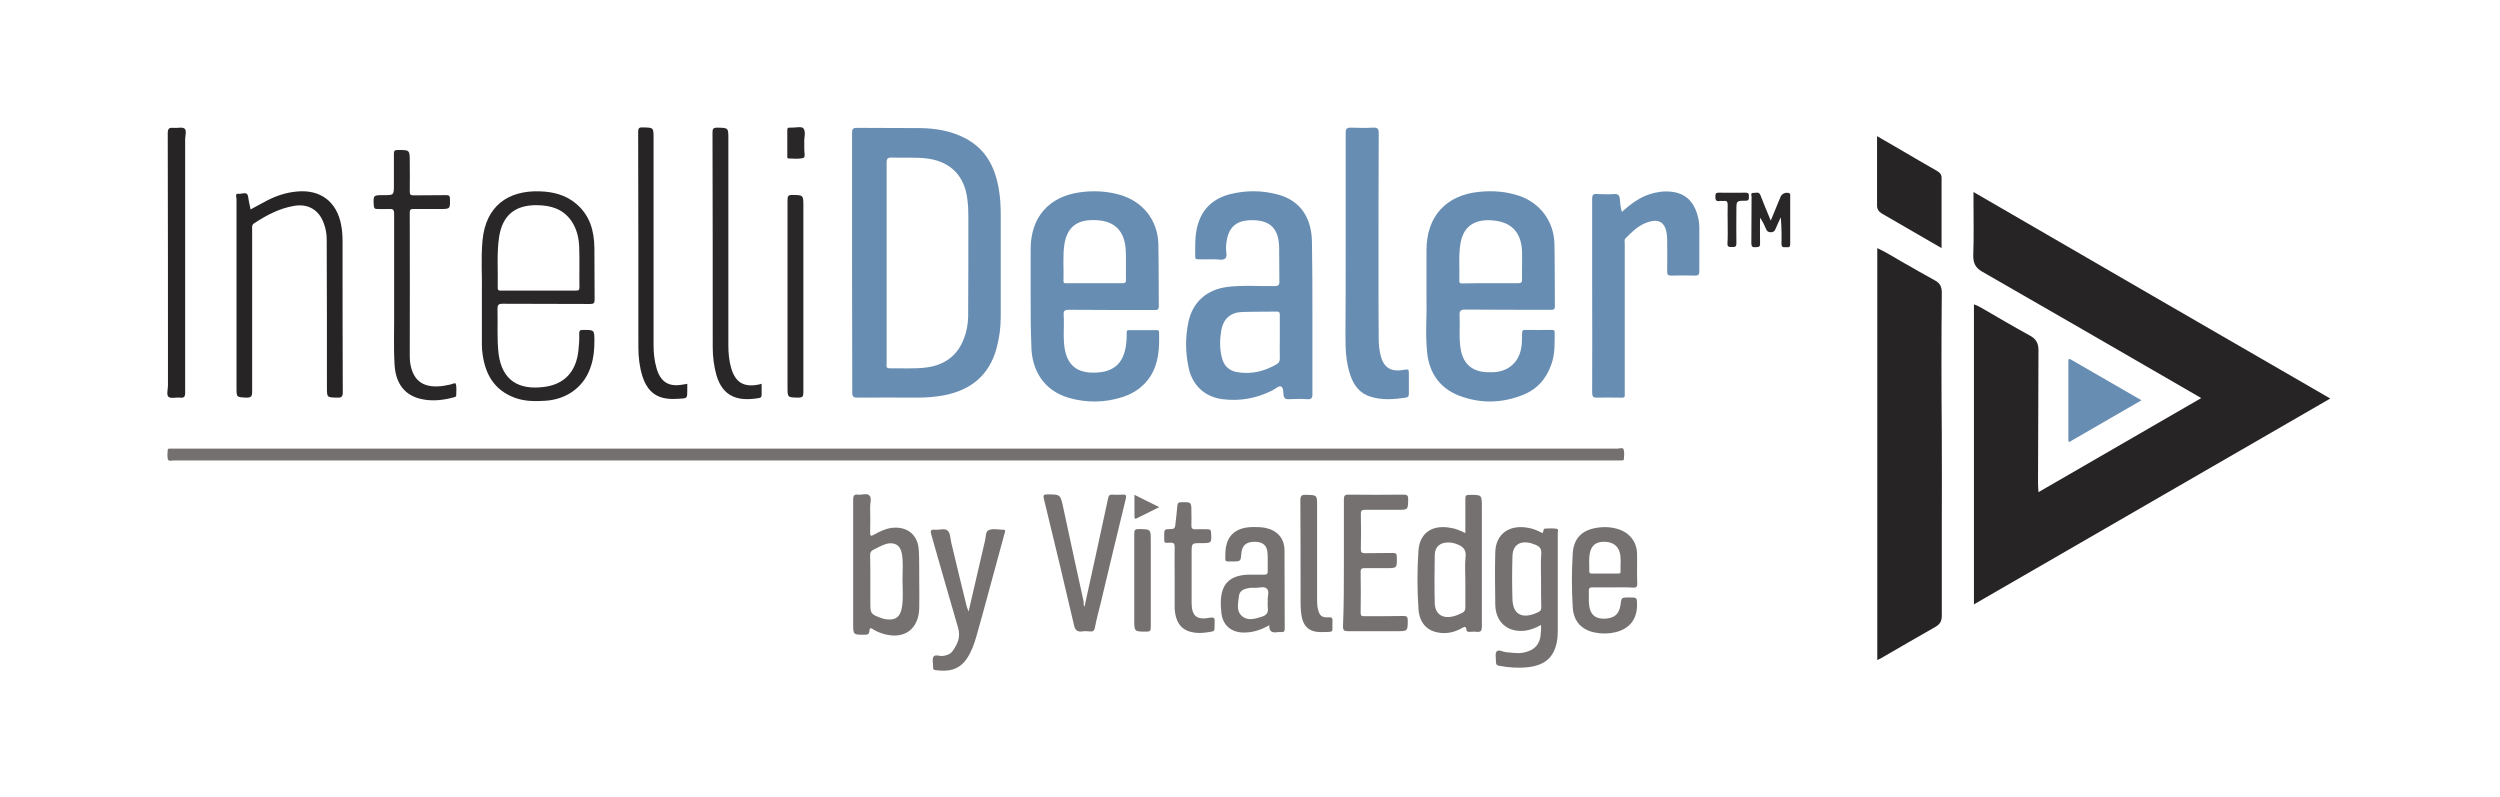 <svg width="747" height="238" viewBox="0 0 747 238" fill="none" xmlns="http://www.w3.org/2000/svg">
<path d="M696.286 119.079C660.729 139.58 625.372 160.082 589.814 180.584C589.814 150.599 589.814 120.815 589.814 90.964C590.615 91.164 591.282 91.565 592.016 91.965C596.819 94.77 601.622 97.575 606.492 100.246C608.36 101.248 609.094 102.517 609.094 104.654C609.027 117.876 609.027 131.099 608.961 144.255C608.961 145.123 609.027 145.925 609.094 147.06C625.372 137.644 641.449 128.361 657.726 118.945C655.925 117.876 654.324 116.942 652.656 116.007C632.576 104.387 612.496 92.767 592.349 81.213C590.215 80.011 589.548 78.542 589.614 76.138C589.814 70.729 589.681 65.253 589.681 59.843C589.681 59.109 589.681 58.441 589.681 57.373C625.305 78.075 660.729 98.51 696.286 119.079Z" fill="#262425"/>
<path d="M560.929 74.135C563.597 75.337 565.865 76.873 568.267 78.208C571.603 80.078 574.871 82.015 578.207 83.818C579.741 84.619 580.208 85.822 580.208 87.424C580.075 101.515 580.075 115.539 580.208 129.63C580.275 138.913 580.208 148.195 580.208 157.545C580.208 166.36 580.208 175.175 580.208 183.99C580.208 185.593 579.675 186.528 578.274 187.329C572.803 190.401 567.4 193.607 561.929 196.745C561.663 196.879 561.329 197.012 560.929 197.213C560.929 156.142 560.929 115.272 560.929 74.135Z" fill="#262425"/>
<path d="M254.59 78.476C254.59 65.587 254.59 52.765 254.59 39.876C254.59 38.607 254.79 38.14 256.191 38.206C262.462 38.273 268.666 38.206 274.937 38.273C279.54 38.34 284.077 39.075 288.213 41.212C294.417 44.35 297.286 49.76 298.42 56.371C298.887 58.975 299.02 61.58 299.02 64.184C299.02 74.335 299.02 84.486 299.02 94.637C299.02 97.842 298.62 100.981 297.753 104.12C295.551 112.2 290.014 116.608 281.942 118.144C279.34 118.611 276.738 118.812 274.137 118.812C268.199 118.812 262.262 118.745 256.258 118.812C254.991 118.812 254.657 118.544 254.657 117.276C254.657 104.32 254.59 91.364 254.59 78.476ZM264.931 78.542C264.931 88.559 264.931 98.577 264.931 108.594C264.931 109.195 264.597 110.063 265.865 110.063C269.534 109.996 273.203 110.263 276.872 109.796C282.209 109.061 286.078 106.323 288.013 101.181C288.813 99.111 289.213 96.974 289.28 94.77C289.347 84.753 289.347 74.736 289.347 64.719C289.347 62.916 289.28 61.112 289.013 59.309C288.146 52.564 284.077 48.424 277.472 47.422C273.803 46.888 270.134 47.222 266.465 47.088C265.264 47.022 264.931 47.422 264.931 48.557C264.931 58.508 264.931 68.525 264.931 78.542Z" fill="#678DB2"/>
<path d="M267.8 137.577C195.885 137.577 123.97 137.577 52.055 137.577C51.388 137.577 50.388 137.911 50.188 137.31C49.921 136.375 50.054 135.307 50.121 134.372C50.121 134.038 50.521 134.038 50.788 134.038C51.188 134.038 51.655 134.038 52.055 134.038C195.818 134.038 339.581 134.038 483.343 134.038C483.944 134.038 484.945 133.637 485.145 134.305C485.412 135.24 485.278 136.308 485.211 137.243C485.211 137.577 484.811 137.577 484.544 137.577C484.144 137.577 483.677 137.577 483.277 137.577C411.495 137.577 339.647 137.577 267.8 137.577Z" fill="#757070"/>
<path d="M426.238 89.561C426.238 83.885 426.238 79.343 426.238 74.736C426.238 64.651 432.109 58.24 442.116 57.306C446.185 56.905 450.121 57.239 453.923 58.508C460.194 60.645 464.264 66.121 464.464 72.732C464.597 79.01 464.531 85.22 464.597 91.498C464.597 92.633 463.997 92.566 463.263 92.566C454.791 92.566 446.318 92.566 437.846 92.499C436.445 92.499 436.045 92.9 436.112 94.236C436.312 97.708 435.845 101.181 436.512 104.654C437.312 108.727 439.847 110.931 443.984 111.198C445.251 111.265 446.452 111.265 447.653 111.065C451.922 110.263 454.457 107.124 454.724 102.45C454.791 101.515 454.791 100.513 454.791 99.578C454.791 98.844 454.991 98.576 455.725 98.576C458.326 98.643 460.995 98.576 463.597 98.576C464.13 98.576 464.531 98.643 464.531 99.311C464.531 102.583 464.664 105.789 463.53 108.928C461.996 113.268 459.194 116.407 454.857 118.077C448.52 120.548 442.116 120.614 435.778 118.143C430.108 115.873 427.106 111.398 426.439 105.455C425.838 99.845 426.372 94.169 426.238 89.561ZM445.318 84.619C448.12 84.619 450.922 84.619 453.723 84.619C454.524 84.619 454.791 84.352 454.791 83.551C454.724 80.813 454.857 78.141 454.791 75.403C454.657 69.593 451.789 66.321 445.985 65.854C441.182 65.453 437.312 67.122 436.378 72.799C435.778 76.472 436.178 80.212 436.045 83.951C436.045 84.82 436.645 84.686 437.112 84.686C439.914 84.619 442.649 84.619 445.318 84.619Z" fill="#678DB2"/>
<path d="M307.959 88.626C307.959 83.885 307.959 79.21 307.959 74.468C307.959 64.919 313.363 58.708 322.836 57.439C326.838 56.905 330.841 57.105 334.71 58.24C341.515 60.244 345.918 65.787 346.118 72.866C346.251 79.076 346.185 85.287 346.251 91.498C346.251 92.7 345.651 92.633 344.85 92.633C336.378 92.633 327.906 92.633 319.433 92.566C318.099 92.566 317.699 92.9 317.832 94.236C318.032 97.642 317.565 100.981 318.166 104.386C319.233 110.196 323.102 111.532 327.505 111.332C334.443 111.065 336.511 106.657 336.645 100.58C336.712 98.376 336.311 98.643 338.646 98.643C340.848 98.643 343.049 98.643 345.251 98.643C345.718 98.643 346.251 98.51 346.318 99.244C346.451 103.852 346.318 108.393 343.716 112.467C341.715 115.539 338.913 117.476 335.511 118.611C330.174 120.347 324.704 120.414 319.367 118.878C312.229 116.808 308.159 110.998 308.159 102.984C307.959 98.176 307.959 93.368 307.959 88.626ZM327.038 84.619C329.774 84.619 332.575 84.619 335.311 84.619C336.178 84.619 336.511 84.419 336.445 83.484C336.378 80.612 336.511 77.741 336.378 74.869C336.111 69.193 333.243 66.054 327.639 65.787C322.702 65.52 318.966 67.056 318.032 73.066C317.499 76.672 317.899 80.278 317.766 83.951C317.766 84.82 318.433 84.619 318.9 84.619C321.635 84.619 324.303 84.619 327.038 84.619Z" fill="#678DB2"/>
<path d="M392.149 94.77C392.149 102.45 392.149 110.13 392.149 117.81C392.149 119.012 391.815 119.346 390.615 119.279C388.747 119.145 386.879 119.212 385.011 119.279C384.144 119.279 383.743 119.079 383.543 118.21C383.41 117.209 383.543 115.806 382.743 115.472C382.142 115.205 381.075 116.207 380.141 116.674C375.471 119.012 370.535 119.947 365.331 119.279C360.194 118.678 356.325 115.272 355.191 109.996C354.19 105.388 354.124 100.714 355.124 96.106C356.392 90.229 360.595 86.556 366.599 85.755C371.268 85.154 376.005 85.554 380.741 85.487C381.875 85.487 382.342 85.287 382.276 84.018C382.209 80.612 382.276 77.273 382.209 73.868C382.076 68.258 379.474 65.72 373.937 65.787C368.867 65.854 366.599 68.325 366.332 73.934C366.265 75.07 366.799 76.539 366.132 77.207C365.331 77.941 363.863 77.407 362.663 77.474C361.128 77.54 359.594 77.474 358.06 77.474C357.593 77.474 357.126 77.474 357.126 76.739C357.126 73.534 356.992 70.328 357.859 67.256C359.26 62.314 362.596 59.309 367.466 58.04C372.202 56.838 377.006 56.838 381.742 58.107C388.413 59.843 391.949 64.919 392.016 72.465C392.149 79.878 392.149 87.291 392.149 94.77ZM382.409 100.847C382.409 98.643 382.409 96.44 382.409 94.236C382.409 93.501 382.342 93.034 381.408 93.101C377.939 93.167 374.47 93.101 371.001 93.234C367.666 93.368 365.531 95.304 364.931 98.643C364.464 101.315 364.397 104.053 365.064 106.724C365.598 109.195 367.199 110.798 369.667 111.198C373.937 111.933 377.873 110.931 381.542 108.794C382.209 108.393 382.409 107.859 382.409 107.125C382.342 104.988 382.409 102.917 382.409 100.847Z" fill="#678DB2"/>
<path d="M484.61 63.316C487.212 60.978 489.881 58.975 493.083 57.973C495.217 57.306 497.352 57.038 499.554 57.306C503.49 57.773 505.825 60.044 507.025 63.65C507.492 65.052 507.759 66.521 507.759 67.99C507.759 72.331 507.759 76.672 507.759 81.013C507.759 81.948 507.559 82.349 506.492 82.349C504.09 82.282 501.755 82.282 499.354 82.349C498.42 82.349 498.153 82.081 498.153 81.146C498.22 77.941 498.153 74.735 498.153 71.597C498.153 70.996 498.086 70.461 498.019 69.86C497.552 66.521 495.751 65.319 492.549 66.321C489.747 67.189 487.679 69.193 485.678 71.263C485.278 71.663 485.478 72.264 485.478 72.799C485.478 87.491 485.478 102.183 485.478 116.874C485.478 119.078 485.745 118.811 483.476 118.811C481.408 118.811 479.273 118.744 477.205 118.811C475.938 118.878 475.738 118.344 475.738 117.208C475.805 106.323 475.738 95.504 475.738 84.619C475.738 76.205 475.738 67.857 475.738 59.443C475.738 58.24 476.071 57.84 477.272 57.973C479.007 58.04 480.674 58.107 482.409 57.973C483.543 57.907 483.877 58.441 484.01 59.376C484.077 60.645 484.21 61.913 484.61 63.316Z" fill="#678DB2"/>
<path d="M402.089 71.998C402.089 61.246 402.089 50.428 402.089 39.676C402.089 38.474 402.422 38.14 403.623 38.14C405.825 38.207 408.026 38.273 410.227 38.14C411.562 38.073 411.962 38.407 411.962 39.809C411.895 53.834 411.895 67.858 411.895 81.882C411.895 88.426 411.895 94.971 411.962 101.515C411.962 103.051 412.162 104.587 412.496 106.056C413.363 109.796 415.564 111.199 419.3 110.531C420.968 110.264 420.968 110.264 420.968 111.933C420.968 113.87 420.968 115.74 420.968 117.676C420.968 118.411 420.701 118.745 420.034 118.812C416.498 119.346 413.029 119.613 409.56 118.545C406.358 117.61 404.557 115.206 403.49 112.134C402.155 108.26 402.022 104.32 402.022 100.247C402.089 90.897 402.089 81.481 402.089 71.998Z" fill="#678DB2"/>
<path d="M143.984 87.491C144.117 83.017 143.65 77.34 144.184 71.731C145.184 61.58 151.789 56.838 161.328 57.172C165.331 57.306 169.067 58.241 172.202 60.912C176.272 64.385 177.539 68.993 177.606 74.068C177.673 79.21 177.606 84.352 177.673 89.494C177.673 90.563 177.406 90.83 176.339 90.83C167.599 90.763 158.927 90.83 150.188 90.763C148.853 90.763 148.653 91.164 148.653 92.366C148.787 96.84 148.453 101.315 148.987 105.789C150.054 113.736 155.058 116.608 162.663 115.606C168.667 114.805 172.069 111.065 172.803 104.988C173.003 103.251 173.136 101.448 173.07 99.712C173.07 98.911 173.203 98.577 174.137 98.577C177.606 98.577 177.606 98.51 177.606 101.983C177.606 104.387 177.406 106.724 176.672 109.061C174.871 115.272 169.734 119.279 162.996 119.746C159.861 119.947 156.725 119.947 153.723 118.811C147.653 116.541 144.984 111.799 144.184 105.722C144.05 104.854 143.984 103.919 143.984 103.051C143.984 98.243 143.984 93.434 143.984 87.491ZM160.995 86.823C164.731 86.823 168.4 86.823 172.136 86.823C172.803 86.823 173.136 86.756 173.136 85.888C173.07 81.948 173.203 77.941 173.07 74.001C173.003 71.129 172.336 68.325 170.668 65.921C168.2 62.448 164.664 61.38 160.595 61.313C153.924 61.179 150.121 64.318 149.12 70.862C148.387 75.871 148.853 80.946 148.72 86.022C148.72 86.957 149.32 86.823 149.854 86.823C153.523 86.823 157.259 86.823 160.995 86.823Z" fill="#292728"/>
<path d="M74.871 62.582C76.672 61.647 78.34 60.645 80.074 59.777C82.743 58.441 85.611 57.506 88.613 57.239C95.685 56.504 100.688 60.244 101.955 67.323C102.289 68.993 102.356 70.729 102.356 72.465C102.356 87.357 102.356 102.316 102.422 117.209C102.422 118.544 102.022 118.878 100.755 118.811C97.686 118.745 97.686 118.811 97.686 115.74C97.686 100.981 97.686 86.289 97.619 71.53C97.619 69.927 97.352 68.391 96.819 66.922C95.418 62.782 92.149 60.779 87.879 61.513C83.477 62.248 79.607 64.318 75.938 66.722C75.204 67.189 75.338 67.857 75.338 68.458C75.338 84.686 75.338 100.914 75.338 117.075C75.338 118.478 75.004 118.811 73.603 118.811C70.668 118.678 70.668 118.745 70.668 115.806C70.668 97.041 70.668 78.208 70.668 59.443C70.668 58.909 70.067 57.706 71.402 57.907C72.402 58.04 74.004 56.905 74.204 59.109C74.337 60.311 74.671 61.446 74.871 62.582Z" fill="#262425"/>
<path d="M117.766 86.155C117.766 78.742 117.766 71.263 117.766 63.85C117.766 62.715 117.432 62.381 116.365 62.448C115.164 62.514 113.897 62.448 112.629 62.448C111.962 62.448 111.762 62.181 111.695 61.513C111.495 58.307 111.495 58.307 114.697 58.307C117.699 58.307 117.699 58.307 117.699 55.235C117.699 52.163 117.699 49.025 117.699 45.953C117.699 45.085 117.899 44.818 118.833 44.818C122.436 44.818 122.436 44.751 122.436 48.357C122.436 51.295 122.502 54.3 122.436 57.239C122.436 58.107 122.636 58.374 123.57 58.374C126.839 58.307 130.041 58.374 133.31 58.307C134.177 58.307 134.444 58.508 134.444 59.443C134.51 62.448 134.51 62.448 131.508 62.448C128.907 62.448 126.238 62.448 123.636 62.448C122.836 62.448 122.436 62.514 122.436 63.516C122.502 77.874 122.436 92.232 122.436 106.59C122.436 107.191 122.502 107.859 122.569 108.46C123.436 114.07 126.839 116.274 133.043 115.205C133.376 115.138 133.71 115.005 134.043 115.005C134.844 114.938 136.045 114.203 136.178 114.671C136.512 115.739 136.312 117.008 136.312 118.21C136.312 118.611 135.845 118.611 135.511 118.744C132.309 119.613 129.04 119.947 125.771 119.212C120.901 118.077 118.233 114.604 117.899 108.994C117.566 103.452 117.833 97.842 117.766 92.299C117.766 90.162 117.766 88.159 117.766 86.155Z" fill="#292728"/>
<path d="M460.461 186.728C458.794 187.663 457.259 188.264 455.591 188.464C450.455 188.998 446.919 185.926 446.786 180.717C446.719 175.509 446.652 170.233 446.786 165.024C446.919 159.481 451.055 156.609 456.792 157.745C458.26 158.012 459.594 158.613 460.862 159.281C461.329 158.88 460.995 158.012 461.662 157.945C462.863 157.878 464.064 157.811 465.198 158.012C465.732 158.079 465.465 158.813 465.465 159.281C465.465 169.031 465.465 178.714 465.465 188.464C465.465 189.533 465.398 190.668 465.198 191.736C464.331 196.344 461.729 198.748 456.659 199.349C453.79 199.683 450.855 199.483 447.986 198.949C447.186 198.815 446.986 198.481 446.986 197.747C447.052 196.678 446.652 195.343 447.186 194.675C447.786 193.94 449.054 194.808 450.054 194.875C451.789 195.009 453.457 195.343 455.191 195.009C458.593 194.341 460.328 192.404 460.395 188.932C460.528 188.197 460.461 187.596 460.461 186.728ZM460.461 173.238C460.461 170.634 460.328 168.096 460.528 165.491C460.661 163.955 459.994 163.221 458.727 162.753C458.26 162.62 457.86 162.419 457.393 162.286C454.057 161.484 451.989 162.887 451.922 166.293C451.789 170.5 451.789 174.774 451.922 179.048C452.056 183.389 454.524 184.858 458.527 183.389C458.86 183.255 459.194 183.055 459.594 182.921C460.261 182.654 460.595 182.187 460.528 181.385C460.461 178.647 460.461 175.976 460.461 173.238Z" fill="#767171"/>
<path d="M274.67 173.505C274.67 176.243 274.737 178.915 274.67 181.653C274.537 187.93 270.267 191.136 264.197 189.466C263.063 189.132 261.929 188.731 260.928 188.064C260.194 187.529 259.794 187.596 259.794 188.531C259.727 189.399 259.327 189.666 258.393 189.666C254.924 189.666 254.924 189.733 254.924 186.261C254.924 173.973 254.924 161.618 254.924 149.33C254.924 148.195 255.124 147.661 256.391 147.794C257.526 147.928 259.06 147.26 259.794 148.062C260.528 148.796 259.994 150.332 259.994 151.534C260.061 154.072 260.061 156.61 259.994 159.147C259.994 160.149 260.194 160.283 261.061 159.815C262.729 158.88 264.397 158.012 266.331 157.745C271.001 157.144 274.337 159.748 274.537 164.49C274.737 167.495 274.604 170.5 274.67 173.505ZM260.061 173.906C260.061 176.043 260.061 178.18 260.061 180.317C260.061 183.322 260.261 183.522 263.063 184.591C263.53 184.725 263.997 184.925 264.397 184.992C267.532 185.526 269.067 184.391 269.534 181.252C269.934 178.581 269.667 175.843 269.667 173.105C269.667 170.567 269.934 167.962 269.467 165.425C269.067 162.954 267.332 161.885 264.931 162.486C263.53 162.887 262.262 163.622 260.928 164.289C260.261 164.623 259.994 165.091 259.994 165.825C260.061 168.63 260.061 171.301 260.061 173.906Z" fill="#767171"/>
<path d="M580.141 74.135C574.004 70.595 568.133 67.189 562.263 63.784C561.395 63.249 560.862 62.515 560.862 61.446C560.862 54.568 560.862 47.756 560.862 40.677C562.796 41.812 564.598 42.814 566.399 43.883C570.535 46.287 574.671 48.758 578.807 51.095C579.608 51.563 580.141 52.097 580.141 53.099C580.141 60.044 580.141 66.922 580.141 74.135Z" fill="#262425"/>
<path d="M437.846 159.281C437.846 155.742 437.846 152.403 437.846 149.063C437.846 148.129 438.046 147.861 439.047 147.861C442.783 147.861 442.783 147.795 442.783 151.601C442.783 163.488 442.783 175.309 442.783 187.196C442.783 188.398 442.516 188.932 441.248 188.798C440.581 188.665 439.848 188.798 439.114 188.798C438.647 188.798 438.246 188.798 438.18 188.197C438.046 187.129 437.646 187.196 436.846 187.663C434.644 188.932 432.242 189.466 429.707 188.999C426.305 188.398 424.104 186.06 423.837 181.92C423.437 176.11 423.437 170.3 423.837 164.49C424.237 159.081 428.106 156.677 433.577 157.745C434.978 157.945 436.312 158.546 437.846 159.281ZM437.846 173.439C437.846 171.101 437.646 168.764 437.913 166.427C438.18 164.223 437.112 163.288 435.378 162.62C434.511 162.286 433.643 162.086 432.709 162.086C430.308 162.086 428.773 163.355 428.707 165.759C428.64 170.567 428.573 175.375 428.707 180.184C428.773 183.456 430.975 184.925 434.11 184.19C435.111 183.99 435.978 183.523 436.912 183.122C437.579 182.788 437.846 182.321 437.846 181.519C437.846 178.848 437.846 176.177 437.846 173.439Z" fill="#767171"/>
<path d="M227.572 114.671C227.572 115.806 227.572 116.942 227.572 118.01C227.572 118.611 227.306 118.878 226.772 118.945C220.768 119.947 216.098 118.812 214.097 112.2C213.296 109.395 212.963 106.524 212.963 103.585C212.963 82.282 212.963 60.979 212.896 39.609C212.896 38.54 213.096 38.14 214.297 38.14C217.632 38.206 217.632 38.14 217.632 41.479C217.632 62.047 217.632 82.616 217.632 103.118C217.632 105.455 217.833 107.793 218.5 110.063C219.767 114.27 222.236 115.74 226.505 114.938C226.839 114.871 227.172 114.805 227.572 114.671Z" fill="#292728"/>
<path d="M55.324 78.409C55.324 91.364 55.324 104.387 55.324 117.342C55.324 118.544 54.991 118.945 53.856 118.811C52.656 118.678 51.121 119.145 50.388 118.611C49.654 118.01 50.187 116.341 50.187 115.205C50.187 90.095 50.187 64.919 50.121 39.809C50.121 38.473 50.521 38.073 51.788 38.206C52.923 38.34 54.39 37.872 55.124 38.407C55.858 39.008 55.324 40.544 55.324 41.679C55.324 53.9 55.324 66.188 55.324 78.409Z" fill="#262425"/>
<path d="M205.358 114.671C205.358 115.472 205.358 116.073 205.358 116.674C205.358 119.011 205.358 119.011 203.023 119.145C201.755 119.212 200.421 119.279 199.153 119.078C195.218 118.544 193.083 116.006 191.949 112.4C191.081 109.595 190.748 106.724 190.748 103.785C190.748 82.349 190.748 60.912 190.681 39.408C190.681 38.206 191.081 38.006 192.082 38.072C195.284 38.139 195.284 38.072 195.284 41.345C195.284 61.913 195.284 82.415 195.284 102.984C195.284 105.321 195.484 107.659 196.151 109.929C197.352 114.203 199.887 115.739 204.224 114.871C204.624 114.871 204.957 114.737 205.358 114.671Z" fill="#262425"/>
<path d="M401.555 168.163C401.555 161.819 401.555 155.475 401.555 149.131C401.555 148.062 401.889 147.795 402.89 147.795C408.427 147.862 413.964 147.862 419.434 147.795C420.501 147.795 420.768 148.129 420.768 149.131C420.702 152.336 420.768 152.336 417.566 152.336C414.364 152.336 411.162 152.336 407.96 152.336C407.026 152.336 406.625 152.47 406.625 153.538C406.692 157.078 406.692 160.617 406.625 164.09C406.625 165.025 406.892 165.292 407.826 165.292C410.628 165.225 413.43 165.292 416.232 165.225C417.099 165.225 417.366 165.492 417.366 166.36C417.433 169.766 417.499 169.766 414.164 169.766C412.029 169.766 409.894 169.766 407.76 169.766C406.959 169.766 406.559 169.9 406.559 170.834C406.625 174.908 406.625 179.049 406.559 183.122C406.559 183.99 406.892 184.124 407.626 184.124C411.562 184.124 415.431 184.124 419.367 184.057C420.368 184.057 420.635 184.324 420.635 185.326C420.635 188.598 420.635 188.598 417.366 188.598C412.496 188.598 407.626 188.598 402.756 188.598C401.622 188.598 401.289 188.331 401.289 187.196C401.555 180.985 401.555 174.574 401.555 168.163Z" fill="#767171"/>
<path d="M324.037 181.319C325.171 176.11 326.238 171.235 327.306 166.427C328.573 160.55 329.841 154.74 331.108 148.863C331.242 148.062 331.575 147.728 332.443 147.795C333.377 147.862 334.377 147.862 335.311 147.795C336.312 147.728 336.645 147.862 336.379 149.064C333.844 159.348 331.442 169.566 328.974 179.85C328.373 182.388 327.639 184.925 327.172 187.463C326.972 188.531 326.505 188.799 325.571 188.665C324.838 188.598 324.104 188.531 323.437 188.665C321.902 188.865 321.235 188.331 320.902 186.728C317.966 174.107 314.964 161.552 311.896 148.997C311.629 147.862 311.962 147.728 312.896 147.728C316.899 147.728 316.832 147.728 317.699 151.668C319.701 161.084 321.769 170.567 323.837 179.983C323.703 180.384 323.77 180.651 324.037 181.319Z" fill="#767171"/>
<path d="M481.876 175.509C479.808 175.509 477.807 175.509 475.739 175.509C475.005 175.509 474.738 175.776 474.738 176.511C474.805 177.846 474.671 179.182 474.805 180.517C475.005 183.322 476.406 184.792 478.941 184.858C482.143 184.925 483.811 183.656 484.211 180.718C484.478 178.514 484.478 178.514 486.813 178.514C489.148 178.514 489.148 178.514 489.148 180.785C489.148 185.125 486.813 187.93 482.61 188.932C480.609 189.399 478.541 189.399 476.539 188.999C472.536 188.197 470.202 185.66 469.935 181.519C469.601 176.177 469.601 170.767 469.935 165.358C470.202 160.951 472.603 158.48 476.873 157.745C479.208 157.344 481.543 157.411 483.811 158.213C487.08 159.348 489.148 162.086 489.148 165.558C489.214 168.497 489.081 171.502 489.214 174.44C489.214 175.442 488.814 175.642 487.947 175.576C485.879 175.442 483.877 175.509 481.876 175.509ZM479.474 171.368C480.742 171.368 482.009 171.368 483.344 171.368C483.744 171.368 484.278 171.435 484.211 170.767C484.144 168.831 484.478 166.827 483.944 164.957C483.344 162.887 481.609 161.819 479.074 161.885C476.806 161.952 475.538 163.021 475.072 165.158C474.671 166.961 474.938 168.831 474.871 170.701C474.871 171.368 475.272 171.368 475.739 171.368C476.939 171.368 478.207 171.368 479.474 171.368Z" fill="#767171"/>
<path d="M379.274 186.795C376.739 188.264 374.204 189.066 371.469 188.999C367.733 188.932 365.265 186.661 364.931 182.989C364.798 181.786 364.731 180.518 364.798 179.316C365.064 173.639 368.4 171.836 373.203 171.702C374.738 171.702 376.272 171.702 377.806 171.702C378.54 171.702 378.807 171.435 378.807 170.701C378.74 168.898 378.874 167.095 378.74 165.291C378.607 162.954 377.339 161.886 374.871 161.886C372.403 161.886 371.135 162.954 370.935 165.225C370.735 167.762 370.735 167.762 368.2 167.762C365.798 167.762 366.132 167.963 366.132 165.692C366.132 160.35 368.867 157.612 374.204 157.478C375.538 157.478 376.872 157.478 378.207 157.745C381.676 158.547 383.744 160.817 383.81 164.357C383.877 172.237 383.81 180.05 383.877 187.93C383.877 188.598 383.677 188.865 382.943 188.865C382.61 188.865 382.276 188.865 381.942 188.865C380.542 189.066 379.141 189.132 379.274 186.795ZM378.807 179.316C378.674 178.314 379.407 176.644 378.473 175.843C377.673 175.108 376.139 175.709 374.871 175.643C374.004 175.576 373.137 175.643 372.336 175.91C371.135 176.177 370.268 176.978 370.201 178.113C370.001 180.117 369.267 182.454 371.069 184.057C372.803 185.593 374.938 184.925 376.872 184.324C378.273 183.923 379.074 183.189 378.807 181.586C378.74 180.918 378.807 180.25 378.807 179.316Z" fill="#767171"/>
<path d="M289.414 182.721C291.015 175.709 292.549 169.165 294.084 162.553C294.15 162.286 294.217 162.019 294.284 161.752C294.617 160.617 294.417 158.947 295.284 158.48C296.552 157.812 298.287 158.279 299.754 158.279C300.688 158.279 300.288 158.947 300.154 159.414C298.62 164.957 297.152 170.5 295.618 176.11C294.351 180.785 293.083 185.459 291.749 190.134C291.082 192.471 290.281 194.742 288.88 196.812C286.479 200.351 283.143 200.752 279.407 200.218C279.007 200.151 278.807 199.951 278.807 199.55C278.807 199.417 278.807 199.283 278.807 199.149C278.807 198.148 278.473 196.946 278.94 196.211C279.407 195.476 280.675 196.077 281.609 196.011C282.876 195.877 284.01 195.476 284.677 194.475C286.145 192.404 287.079 190.334 286.278 187.596C283.543 178.314 280.942 169.031 278.273 159.748C277.94 158.546 278.073 158.146 279.407 158.279C280.675 158.413 282.276 157.745 283.143 158.546C283.944 159.214 283.944 160.817 284.21 162.019C285.745 168.43 287.279 174.908 288.88 181.319C289.014 181.653 289.147 181.987 289.414 182.721Z" fill="#767171"/>
<path d="M235.311 88.426C235.311 78.876 235.311 69.26 235.311 59.71C235.311 58.641 235.511 58.241 236.712 58.241C240.048 58.307 240.048 58.241 240.048 61.58C240.048 80.145 240.048 98.644 240.048 117.209C240.048 118.411 239.847 118.811 238.513 118.811C235.311 118.745 235.311 118.811 235.311 115.606C235.311 106.59 235.311 97.508 235.311 88.426Z" fill="#292728"/>
<path d="M639.848 119.613C632.51 123.82 625.438 127.96 618.233 132.101C617.9 131.633 618.033 131.232 618.033 130.832C618.033 123.419 618.033 115.94 618.033 108.527C618.033 106.991 618.033 106.991 619.301 107.725C625.772 111.465 632.243 115.205 638.714 118.945C639.047 119.078 639.381 119.279 639.848 119.613Z" fill="#678DB2"/>
<path d="M350.988 172.57C350.988 169.498 350.922 166.493 350.988 163.421C350.988 162.42 350.722 162.152 349.721 162.152C347.653 162.219 347.92 162.486 347.853 160.216C347.853 158.146 347.853 158.079 349.921 158.079C350.988 158.079 351.122 157.545 351.189 156.81C351.389 154.94 351.656 153.003 351.789 151.134C351.856 150.332 352.123 150.065 352.923 150.065C355.992 149.998 355.992 149.998 355.992 153.003C355.992 154.272 356.058 155.474 355.992 156.743C355.925 157.812 356.192 158.212 357.326 158.146C358.527 158.079 359.728 158.146 360.928 158.146C361.596 158.146 361.796 158.346 361.862 159.081C362.063 162.286 362.063 162.286 358.927 162.286C356.059 162.286 356.058 162.286 356.058 165.224C356.058 170.166 356.058 175.108 356.058 180.117C356.058 183.99 357.526 185.326 361.395 184.591C362.93 184.324 362.996 184.791 362.93 185.993C362.796 188.865 363.463 188.531 360.328 188.999C358.794 189.199 357.259 189.199 355.792 188.798C352.79 188.064 351.189 185.659 350.988 181.853C350.988 181.786 350.988 181.653 350.988 181.586C350.988 178.514 350.988 175.576 350.988 172.57Z" fill="#767171"/>
<path d="M393.55 164.69C393.55 169.632 393.55 174.574 393.55 179.582C393.55 180.45 393.617 181.319 393.817 182.12C394.284 183.99 395.018 184.591 396.953 184.457C397.886 184.39 398.22 184.591 398.153 185.593C397.953 189.132 399.021 188.798 394.884 188.865C391.015 188.932 389.147 187.062 388.747 182.921C388.68 182.053 388.614 181.118 388.614 180.183C388.614 169.966 388.614 159.681 388.547 149.464C388.547 148.128 388.947 147.794 390.215 147.861C393.55 147.928 393.55 147.861 393.55 151.2C393.55 155.674 393.55 160.216 393.55 164.69Z" fill="#757070"/>
<path d="M343.85 173.439C343.85 178.114 343.85 182.788 343.85 187.463C343.85 188.465 343.583 188.732 342.583 188.732C338.914 188.732 338.914 188.732 338.914 185.126C338.914 176.578 338.914 167.963 338.914 159.415C338.914 158.346 339.18 158.079 340.248 158.079C343.85 158.146 343.85 158.079 343.85 161.619C343.85 165.559 343.85 169.499 343.85 173.439Z" fill="#757070"/>
<path d="M529.107 65.921C530.174 63.316 531.108 61.045 532.042 58.775C532.443 57.84 533.643 57.373 534.577 57.706C535.044 57.907 534.911 58.241 534.911 58.508C534.911 63.316 534.911 68.124 534.911 72.933C534.911 74.201 534.11 73.801 533.51 73.868C532.71 73.934 532.309 73.801 532.309 72.799C532.376 70.195 532.309 67.59 532.109 64.919C531.575 66.121 530.975 67.256 530.508 68.458C530.241 69.126 529.841 69.393 529.107 69.393C528.373 69.393 527.973 69.126 527.706 68.458C527.239 67.323 526.705 66.188 525.905 65.052C525.905 67.59 525.838 70.128 525.905 72.732C525.972 73.934 525.305 73.801 524.504 73.868C523.637 73.934 523.303 73.667 523.303 72.665C523.37 68.058 523.303 63.383 523.37 58.775C523.37 58.374 522.97 57.573 523.904 57.64C524.637 57.706 525.571 57.105 526.038 58.374C526.972 60.845 527.973 63.182 529.107 65.921Z" fill="#292728"/>
<path d="M516.232 66.989C516.232 65.052 516.165 63.182 516.232 61.246C516.232 60.378 516.032 59.91 515.098 60.044C514.698 60.11 514.298 59.977 513.964 60.044C512.696 60.311 512.496 59.643 512.563 58.508C512.563 57.706 512.897 57.573 513.564 57.573C516.232 57.573 518.901 57.639 521.569 57.573C522.636 57.573 522.57 58.107 522.57 58.775C522.57 59.509 522.57 59.977 521.569 59.977C518.834 59.977 518.834 60.044 518.834 62.715C518.834 66.054 518.767 69.393 518.834 72.732C518.834 73.867 518.3 73.801 517.5 73.801C516.766 73.801 516.099 73.867 516.165 72.732C516.299 70.862 516.232 68.926 516.232 66.989Z" fill="#292728"/>
<path d="M240.314 42.547C240.314 43.282 240.314 43.749 240.314 44.217C240.247 45.218 240.714 46.955 240.114 47.155C238.713 47.622 237.112 47.355 235.644 47.355C235.177 47.355 235.244 46.955 235.244 46.621C235.244 44.016 235.244 41.479 235.244 38.874C235.244 38.34 235.377 38.073 235.978 38.139C236.045 38.139 236.178 38.139 236.245 38.139C237.579 38.206 239.514 37.672 240.047 38.34C240.914 39.475 240.181 41.345 240.314 42.547Z" fill="#292728"/>
<path d="M338.98 147.861C341.515 149.13 343.783 150.265 346.385 151.534C343.983 152.736 341.782 153.805 339.647 154.873C338.98 155.207 338.98 154.74 338.98 154.272C338.98 152.202 338.98 150.199 338.98 147.861Z" fill="#767171"/>
</svg>
